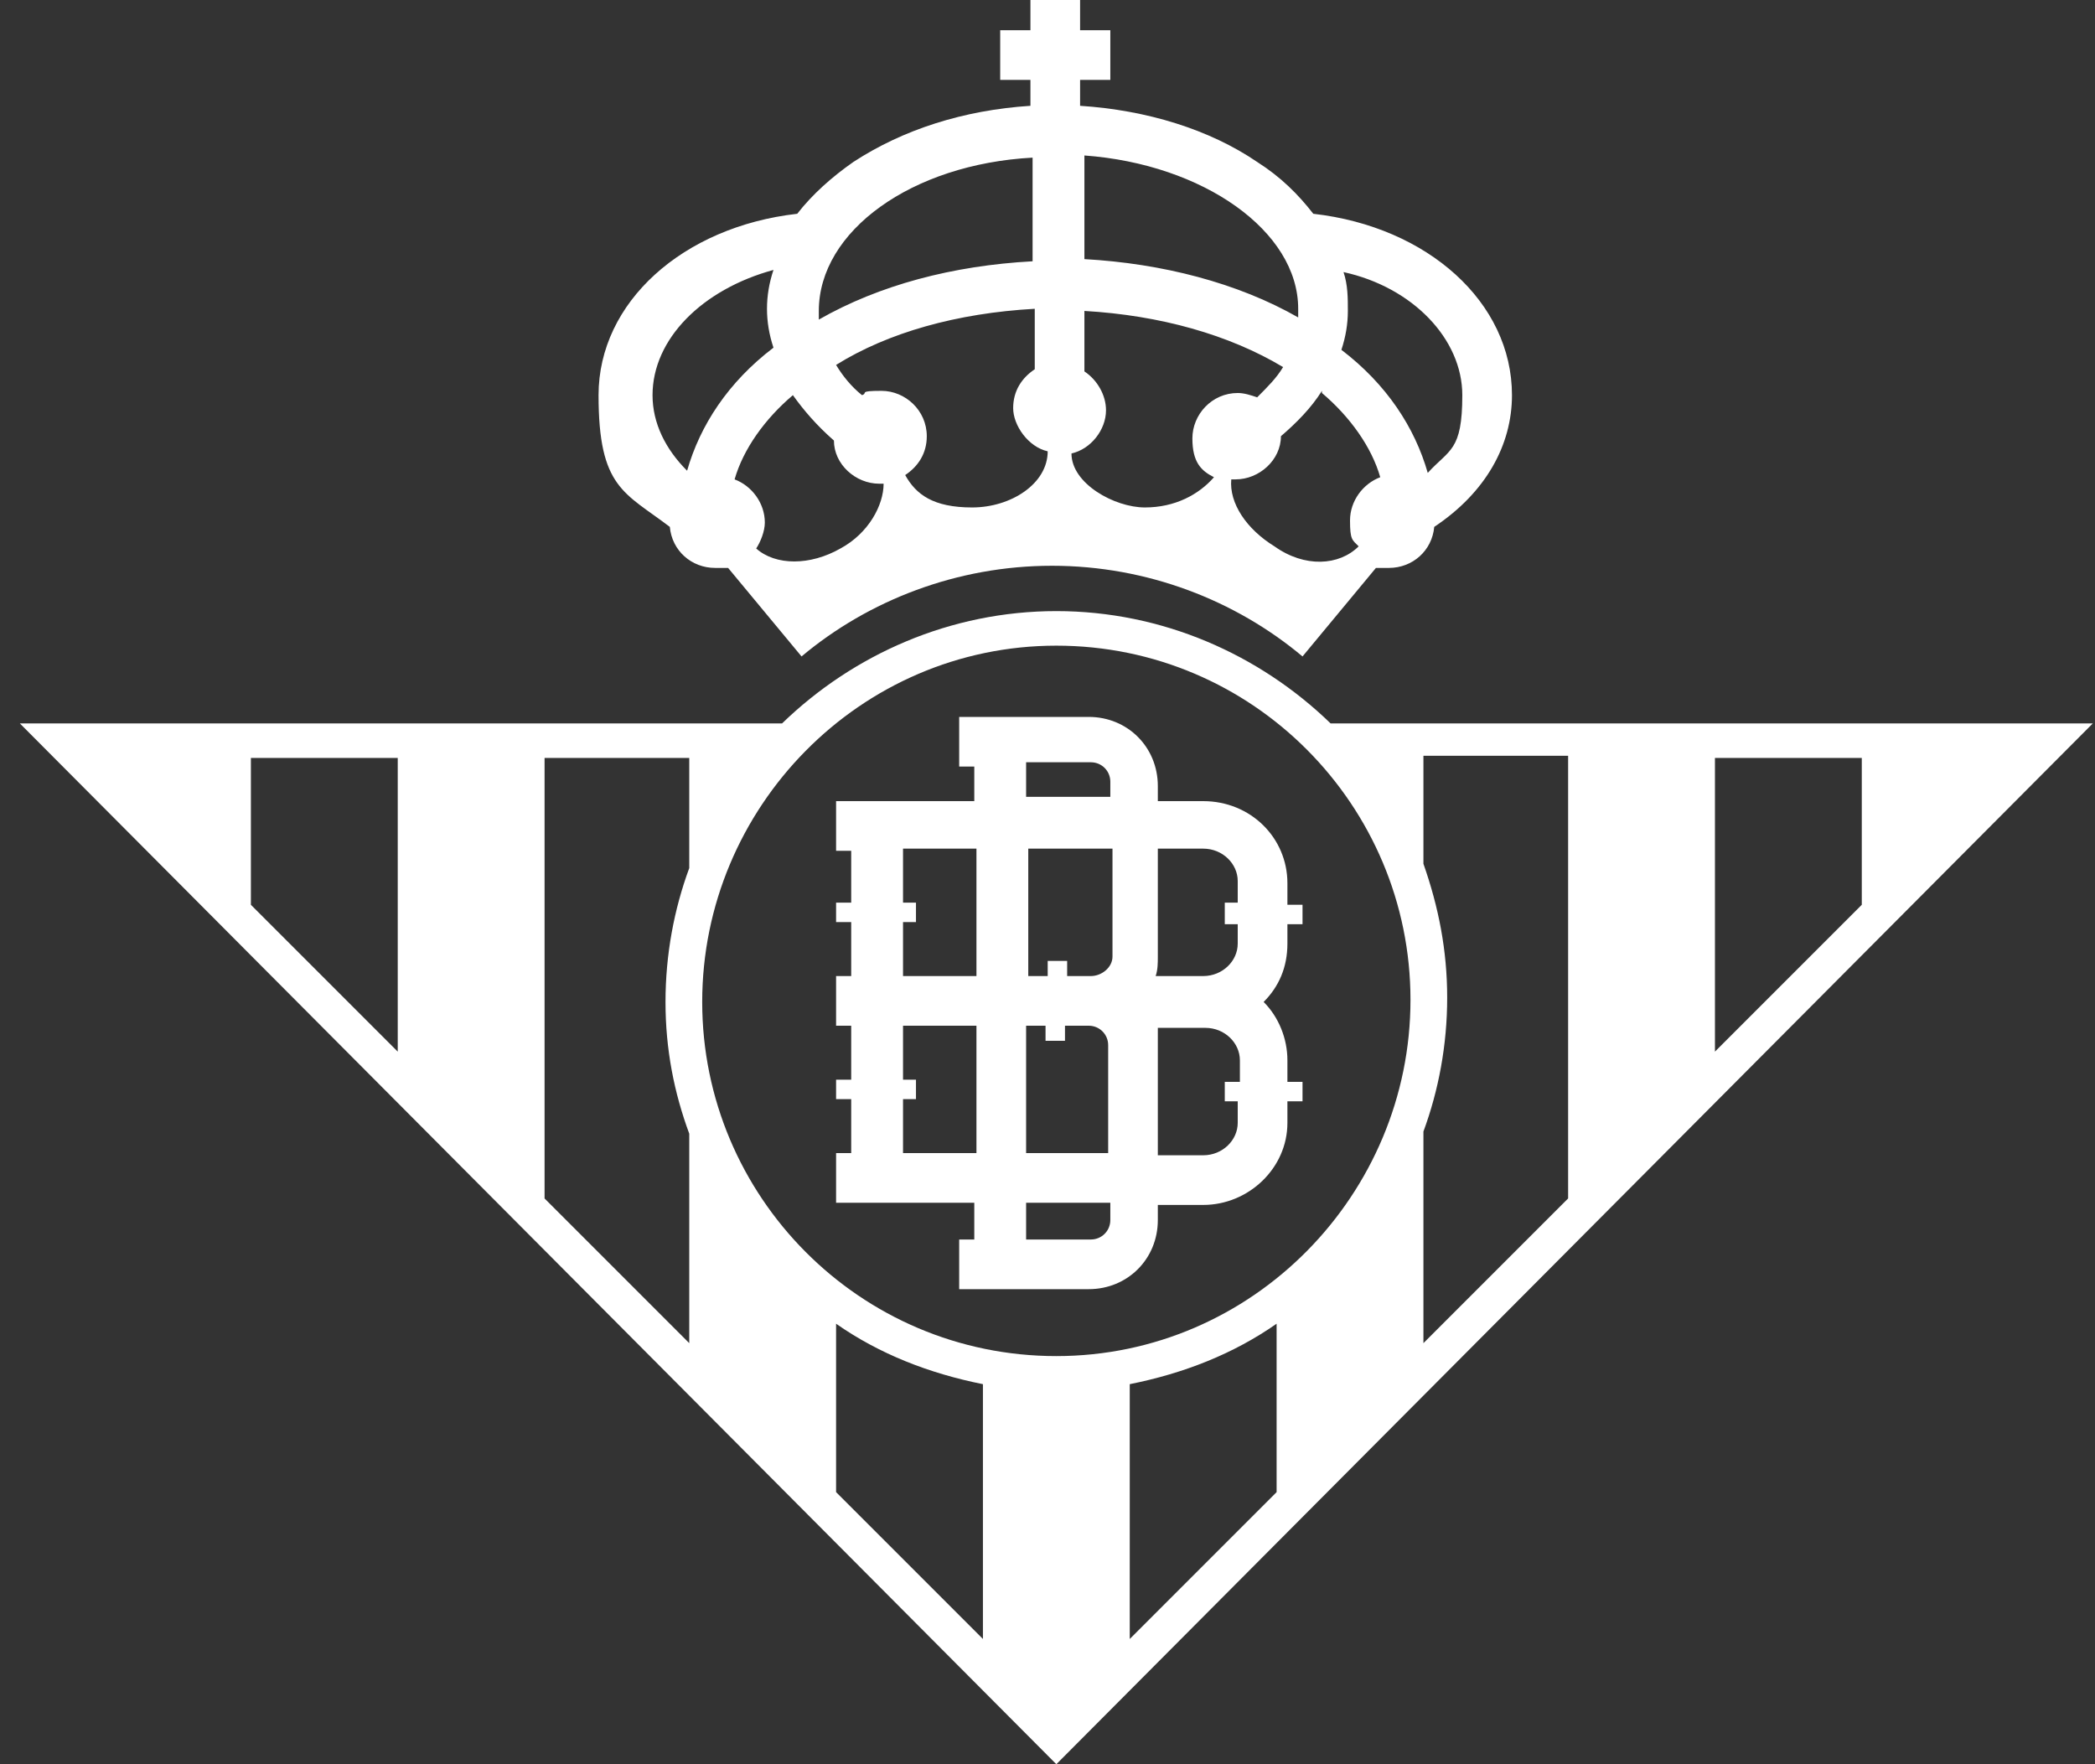 <svg xmlns="http://www.w3.org/2000/svg" fill="none" viewBox="0 0 95 80" height="80" width="95">
<rect x="0" y="0" width="95" height="80" fill="#333333" stroke="none"/>
<path fill="white" d="M30.374 23.892C30.471 24.969 31.353 25.753 32.43 25.753C33.507 25.753 32.822 25.753 33.017 25.753L36.347 29.767C39.382 27.221 43.397 25.655 47.705 25.655C52.014 25.655 56.028 27.221 59.064 29.767L62.393 25.753C62.589 25.753 62.785 25.753 62.981 25.753C64.058 25.753 64.939 24.969 65.037 23.892C67.387 22.326 68.562 20.171 68.562 17.919C68.562 13.709 64.743 10.281 59.553 9.694C58.868 8.813 58.085 8.029 57.008 7.344C54.853 5.875 52.014 4.994 48.978 4.798V3.623H50.349V1.371H48.978V0H46.726V1.371H45.355V3.623H46.726V4.798C43.691 4.994 40.949 5.875 38.697 7.344C37.718 8.029 36.836 8.813 36.151 9.694C30.961 10.281 27.142 13.709 27.142 17.919C27.142 22.13 28.317 22.326 30.374 23.892ZM60.924 12.338C64.058 13.023 66.31 15.373 66.31 17.919C66.31 20.465 65.722 20.367 64.743 21.444C64.156 19.388 62.883 17.43 60.827 15.863C61.022 15.275 61.12 14.688 61.12 14.1C61.12 13.513 61.12 12.925 60.924 12.338ZM59.945 17.821C61.218 18.898 62.197 20.269 62.589 21.64C61.806 21.934 61.218 22.717 61.218 23.599C61.218 24.48 61.316 24.48 61.61 24.774C60.728 25.655 59.162 25.753 57.791 24.774C56.518 23.99 55.735 22.815 55.833 21.738H56.028C57.105 21.738 58.085 20.857 58.085 19.78C58.77 19.192 59.456 18.507 59.945 17.723V17.821ZM49.174 7.05C54.56 7.442 58.868 10.477 58.868 14.002V14.394C56.126 12.827 52.699 11.946 49.174 11.75V7.05ZM50.153 18.605C50.153 17.919 49.762 17.234 49.174 16.842V14.1C52.601 14.296 55.735 15.178 58.183 16.646C57.889 17.136 57.497 17.527 57.008 18.017C56.714 17.919 56.42 17.821 56.126 17.821C54.951 17.821 54.07 18.8 54.07 19.878C54.07 20.955 54.462 21.346 55.049 21.64C54.364 22.424 53.287 23.011 51.916 23.011C50.545 23.011 48.587 21.934 48.587 20.563C49.468 20.367 50.153 19.486 50.153 18.605ZM47.509 20.465C47.509 21.934 45.845 23.011 44.082 23.011C42.32 23.011 41.536 22.424 41.047 21.542C41.634 21.151 42.026 20.563 42.026 19.78C42.026 18.605 41.047 17.723 39.97 17.723C38.893 17.723 39.382 17.821 39.088 17.919C38.599 17.527 38.207 17.038 37.913 16.548C40.263 15.08 43.397 14.198 46.922 14.002V16.744C46.334 17.136 45.943 17.723 45.943 18.507C45.943 19.29 46.628 20.269 47.509 20.465ZM37.13 14.1C37.13 10.477 41.34 7.442 46.824 7.148V11.848C43.201 12.044 39.872 12.925 37.13 14.492V14.1ZM37.815 19.976C37.815 21.053 38.795 21.934 39.872 21.934H40.068C40.068 22.913 39.382 24.186 38.109 24.872C36.738 25.655 35.172 25.655 34.29 24.872C34.486 24.578 34.682 24.088 34.682 23.697C34.682 22.815 34.094 22.032 33.311 21.738C33.703 20.367 34.682 18.996 35.955 17.919C36.445 18.605 37.032 19.29 37.815 19.976ZM35.074 12.24C34.878 12.827 34.78 13.415 34.78 14.002C34.78 14.59 34.878 15.178 35.074 15.765C33.017 17.332 31.744 19.29 31.157 21.346C30.178 20.367 29.59 19.192 29.59 17.919C29.59 15.373 31.842 13.121 35.074 12.24ZM58.379 40.049C58.379 37.993 56.714 36.328 54.56 36.328H52.503V35.643C52.503 33.88 51.133 32.509 49.37 32.509H43.495V34.761H44.18V36.328H37.913V38.58H38.599V40.93H37.913V41.812H38.599V44.26H37.913V46.512H38.599V48.96H37.913V49.841H38.599V52.289H37.913V54.541H44.18V56.206H43.495V58.458H49.37C51.133 58.458 52.503 57.087 52.503 55.324V54.639H54.56C56.616 54.639 58.379 52.974 58.379 50.918V49.939H59.064V49.057H58.379V48.078C58.379 47.099 57.987 46.12 57.301 45.434C57.987 44.749 58.379 43.868 58.379 42.791V41.909H59.064V41.028H58.379V40.049ZM46.53 34.566H49.468C49.957 34.566 50.349 34.957 50.349 35.447V36.132H46.53V34.566ZM46.53 46.512H47.411V47.197H48.293V46.512H49.37C49.859 46.512 50.251 46.903 50.251 47.393V52.289H46.53V46.512ZM44.278 52.289H40.949V49.841H41.536V48.96H40.949V46.512H44.278V52.289ZM44.278 44.26H40.949V41.812H41.536V40.93H40.949V38.482H44.278V44.26ZM50.349 55.324C50.349 55.814 49.957 56.206 49.468 56.206H46.53V54.541H50.349V55.324ZM50.447 43.378C50.447 43.868 49.957 44.26 49.468 44.26H48.391V43.574H47.509V44.26H46.628V38.482H50.447V43.378ZM56.126 49.057H55.539V49.939H56.126V50.918C56.126 51.701 55.441 52.387 54.56 52.387H52.503V47.491C52.503 47.197 52.503 46.903 52.503 46.609H54.658C55.539 46.609 56.224 47.295 56.224 48.078V49.057H56.126ZM56.126 40.93H55.539V41.909H56.126V42.791C56.126 43.574 55.441 44.26 54.56 44.26H52.405C52.503 43.966 52.503 43.672 52.503 43.378V38.482H54.56C55.441 38.482 56.126 39.168 56.126 39.951V40.93ZM60.337 32.803C57.105 29.669 52.699 27.711 47.901 27.711C43.103 27.711 38.697 29.669 35.465 32.803H0.9L47.901 80L94.902 32.803H60.337ZM18.036 47.687L11.377 41.028V34.37H18.036V47.687ZM31.255 39.364C30.569 41.224 30.178 43.28 30.178 45.434C30.178 47.589 30.569 49.547 31.255 51.408V60.906L24.694 54.345V34.37H31.255V39.364ZM44.572 74.321L37.913 67.662V60.025C39.872 61.395 42.124 62.277 44.572 62.766V74.321ZM57.889 67.662L51.23 74.321V62.766C53.678 62.277 55.931 61.395 57.889 60.025V67.662ZM47.901 61.493C38.99 61.493 31.842 54.247 31.842 45.434C31.842 36.622 38.99 29.278 47.901 29.278C56.812 29.278 63.96 36.524 63.96 45.337C63.96 54.149 56.812 61.493 47.901 61.493ZM71.108 54.345L64.547 60.906V51.31C65.233 49.449 65.624 47.393 65.624 45.239C65.624 43.084 65.233 41.126 64.547 39.168V34.272H71.108V54.247V54.345ZM77.766 47.687V34.37H84.425V41.028L77.766 47.687Z"></path>
</svg>
